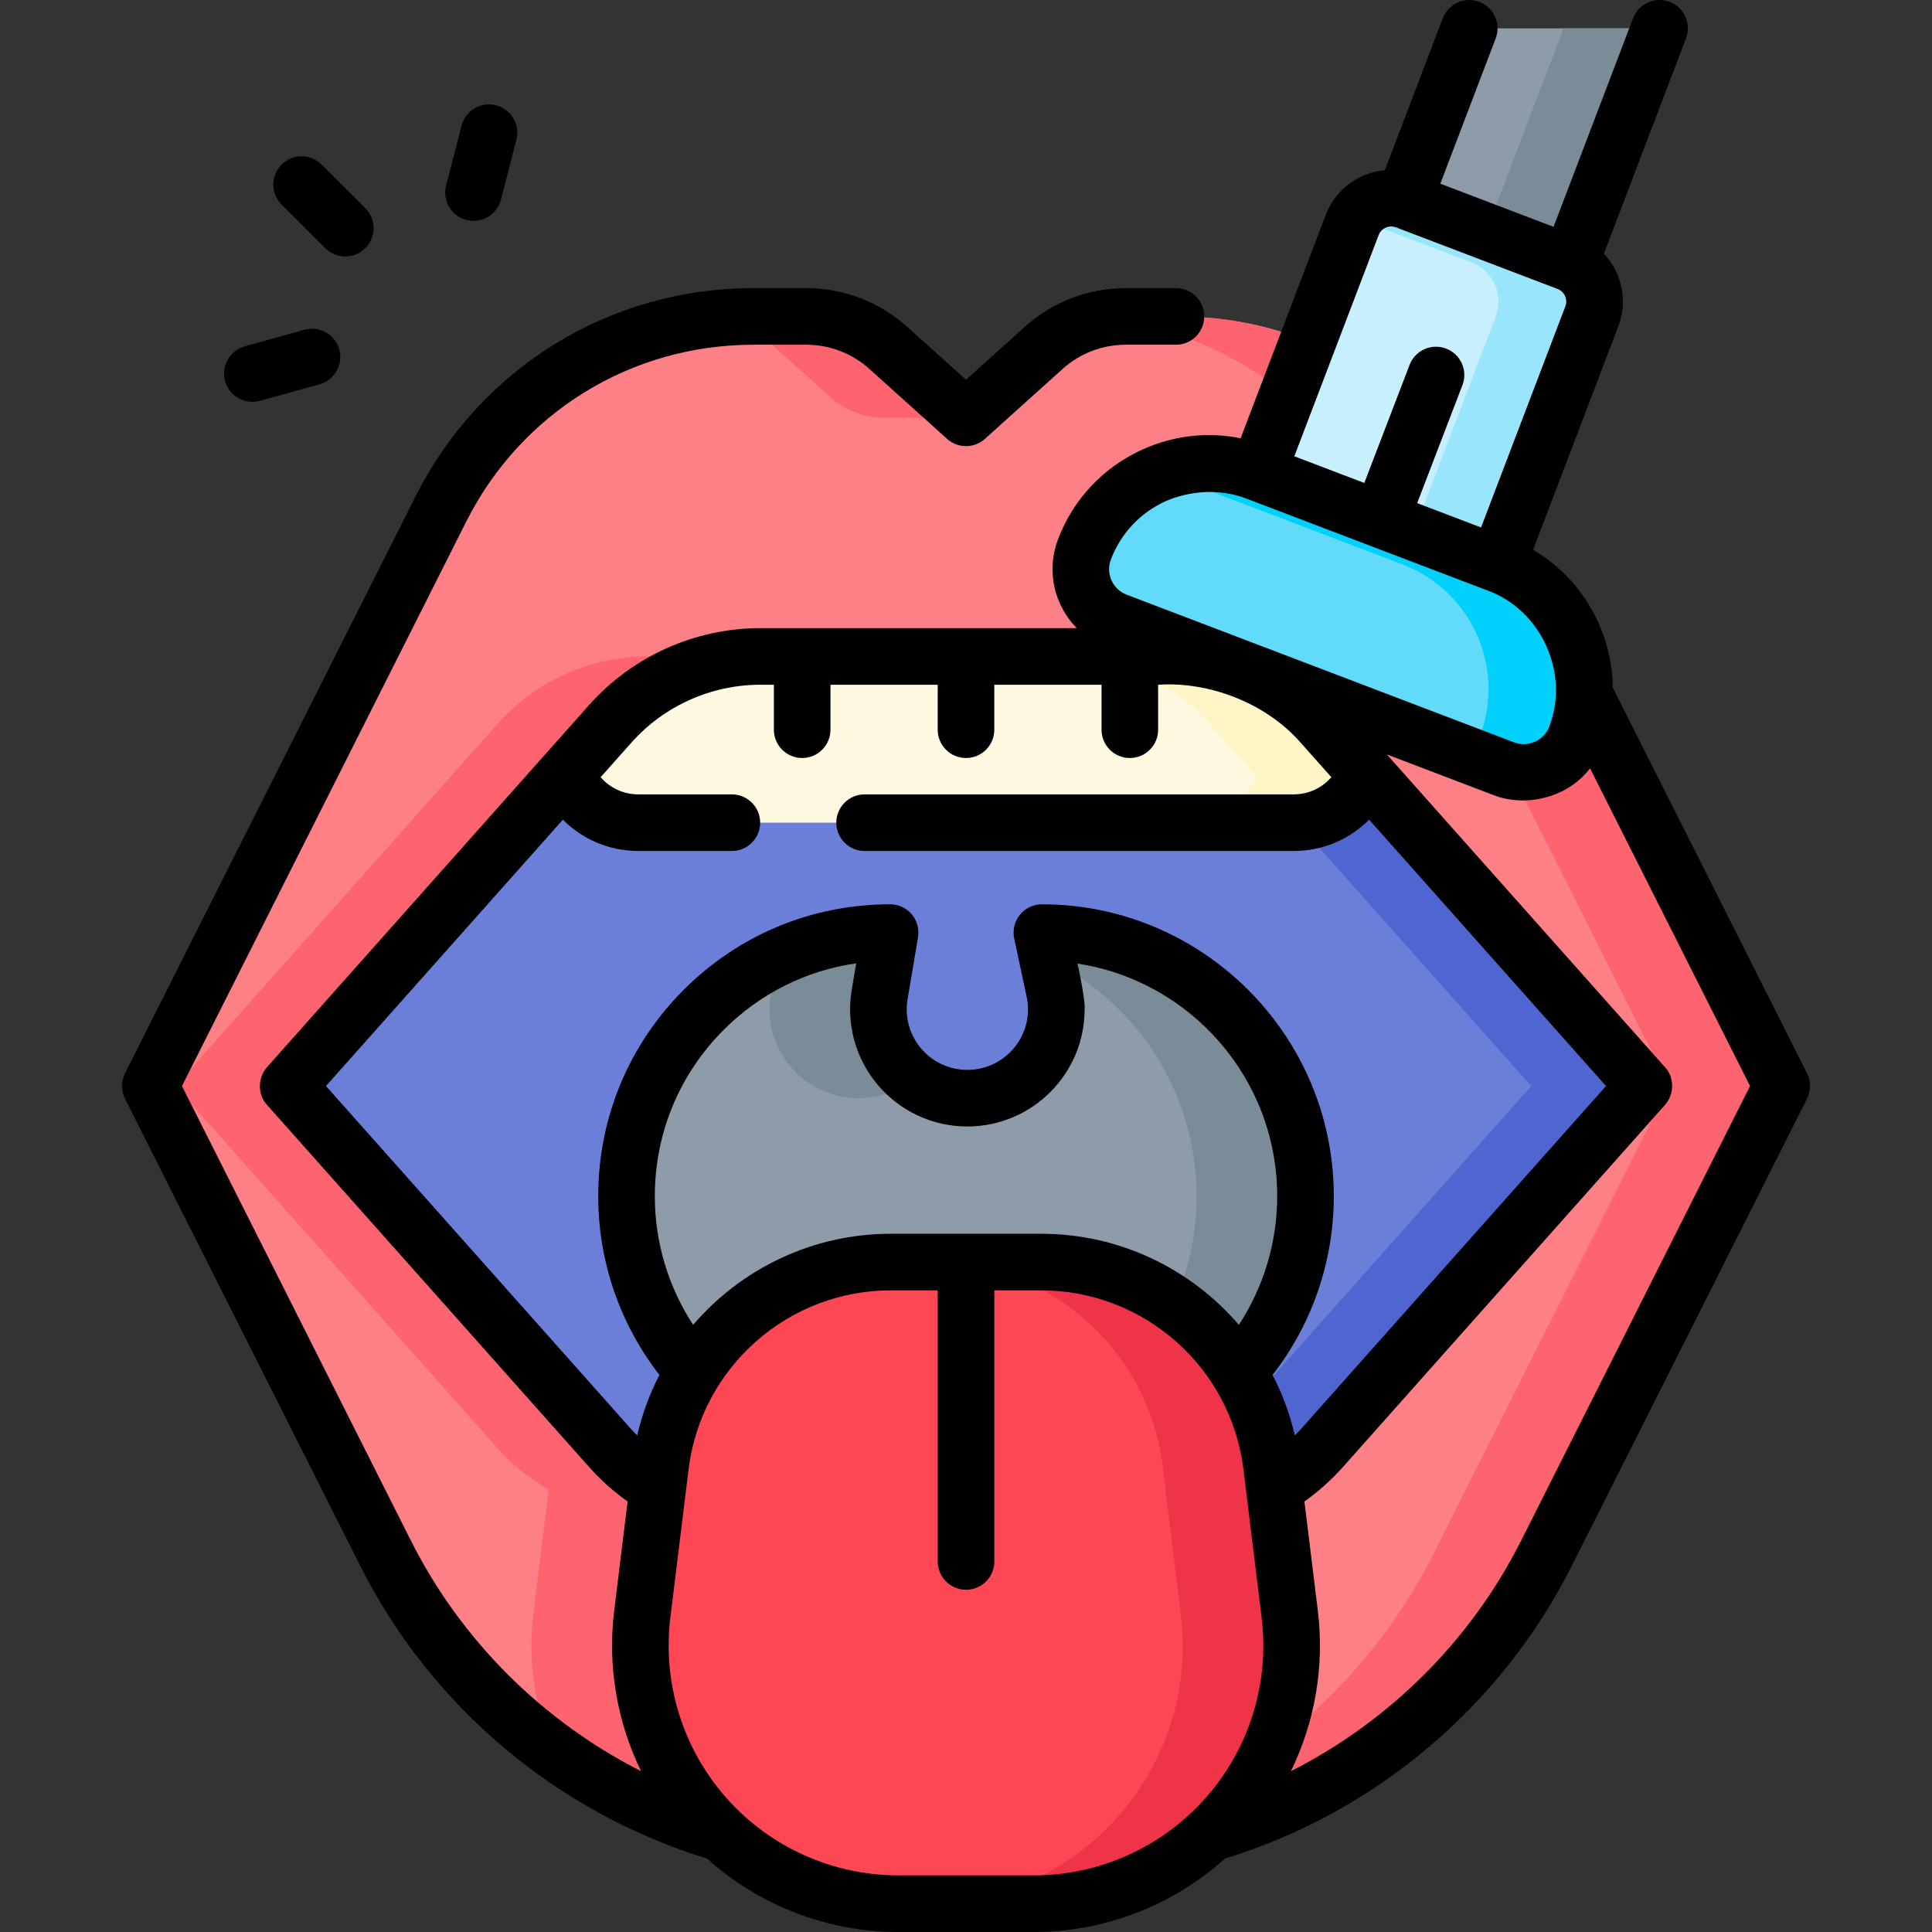 <svg xmlns="http://www.w3.org/2000/svg" id="Capa_1" height="512" viewBox="0 0 512.003 512.003" width="512"><rect x="0" y="0" width="512.003" height="512.003" fill="#333333" stroke="none"/><g><g><path d="m435.652 287.813-93.86 139.98h-171.58l-20.79-31-73.07-108.98 69.29-107.07 20.13-31.1h182.53z" fill="#6c7fd8"></path><path d="m435.652 287.813h-29.87l-85.36-95.98c-10.11-11.37-24.6-17.87-39.82-17.87h-108.93c-9.21 0-18.16 2.38-26.03 6.78l20.13-31.1h182.53z" fill="#4f66d0"></path><path d="m435.652 287.813-93.86 139.98h-171.58l-20.79-31c6.9 3.17 14.48 4.87 22.25 4.87h108.93c15.22 0 29.71-6.51 39.82-17.88l85.36-95.97z" fill="#4f66d0"></path><g><path d="m369.022 173.963-1.35 6.32-4.57 21.35c-1.99 9.27-10 15.97-19.4 16.37-.29.01-.58.02-.88.02h-173.64c-9.78 0-18.23-6.83-20.28-16.39l-5.92-27.67z" fill="#fff9e2"></path><path d="m367.672 180.283-4.57 21.35c-1.99 9.27-10 15.97-19.4 16.37l-23.28-26.17c-10.11-11.37-24.6-17.87-39.82-17.87h83.07z" fill="#fff5c6"></path><path d="m340.157 173.959-5.927 27.672c-2.048 9.562-10.497 16.393-20.275 16.393h28.869c9.778 0 18.228-6.831 20.275-16.393l5.927-27.672z" fill="#fff5c6"></path><path d="m276.115 247.156c38.582 0 69.86 31.277 69.86 69.86 0 38.582-31.277 69.86-69.86 69.86h-40.226c-38.582 0-69.86-31.277-69.86-69.86 0-38.582 31.277-69.86 69.86-69.86l-2.771 16.376c-2.434 14.381 8.649 27.496 23.234 27.496 14.993 0 26.173-13.817 23.046-28.48z" fill="#8d9ca8"></path><g fill="#7a8c98"><path d="m235.889 247.156c-10.745 0-20.92 2.432-30.014 6.765l-1.626 9.611c-2.434 14.38 8.649 27.496 23.234 27.496 5.497 0 10.476-1.862 14.431-4.937-6.571-5.109-10.314-13.588-8.796-22.559z"></path><path d="m276.115 247.156 1.476 6.918c23.383 11.294 39.515 35.233 39.515 62.941 0 38.582-31.277 69.859-69.86 69.859h28.869c38.583 0 69.86-31.277 69.86-69.859 0-38.582-31.277-69.859-69.86-69.859z"></path></g><path d="m312.383 83.865h-14.069c-8.024 0-15.764 2.971-21.728 8.339l-20.583 18.527-20.583-18.527c-5.964-5.368-13.704-8.339-21.729-8.339h-14.069c-35.002 0-67.017 19.723-82.761 50.984l-77.034 152.961h36.522l85.36-95.973c10.115-11.372 24.609-17.879 39.829-17.879h108.93c15.22 0 29.714 6.506 39.829 17.879l85.36 95.973h36.522l-77.034-152.961c-15.745-31.261-47.76-50.984-82.762-50.984z" fill="#fd8087"></path><g fill="#fe646f"><path d="m205.55 92.204 14.369 12.934c4 3.601 9.192 5.593 14.574 5.593h21.508l-20.583-18.527c-5.964-5.368-13.704-8.339-21.728-8.339h-14.069c-3.343 0-6.658.183-9.935.536 5.871 1.077 11.372 3.759 15.864 7.803z"></path><path d="m395.143 134.849c-15.744-31.261-47.759-50.984-82.761-50.984h-14.069c-1.98 0-3.942.182-5.865.536 31.033 3.34 58.586 22.173 72.826 50.448l77.034 152.961h29.869z"></path><path d="m131.84 191.837-85.36 95.973h29.869l85.359-95.973c10.115-11.373 24.609-17.879 39.829-17.879h-29.869c-15.219.001-29.713 6.507-39.828 17.879z"></path></g><path d="m472.182 287.813-62.4 123.9c-23.95 47.55-71.88 78.09-124.82 79.95-1.7.06-3.41.09-5.12.09h-47.68c-31.26 0-61-10.02-85.39-27.69-18.49-13.39-33.89-31.19-44.55-52.35l-62.4-123.9h36.53l74.43 83.68 10.93 12.29c10.11 11.37 24.61 17.88 39.83 17.88h108.92c15.22 0 29.72-6.51 39.83-17.88l85.36-95.97z" fill="#fd8087"></path><path d="m284.962 491.663c-1.7.06-3.41.09-5.12.09h-47.68c-31.26 0-61-10.02-85.39-27.69-4.91-10.95-7.01-23.37-5.43-36.27l4.82-39.31c.74-5.99 2.32-11.69 4.62-16.99l10.93 12.29c10.11 11.37 24.61 17.88 39.83 17.88h108.18l3.2 26.13c3.18 25.89-8.49 49.839-27.96 63.87z" fill="#fe646f"></path><g fill="#fe646f"><path d="m171.668 401.662h29.869c-15.22 0-29.714-6.506-39.829-17.879l-85.359-95.973h-29.869l85.359 95.973c10.116 11.373 24.61 17.879 39.829 17.879z"></path><path d="m442.308 287.81-62.398 123.902c-24.718 49.08-74.981 80.044-129.934 80.044h29.869c54.953 0 105.216-30.964 129.934-80.044l62.399-123.901h-29.87z"></path></g><path d="m273.92 504.503h-35.835c-41.071 0-72.878-35.948-67.876-76.713l4.823-39.307c3.785-30.843 29.979-54.019 61.053-54.019h39.835c31.074 0 57.268 23.176 61.053 54.019l4.823 39.307c5.002 40.765-26.805 76.713-67.876 76.713z" fill="#fd4755"></path><path d="m341.796 427.789-4.823-39.307c-3.784-30.843-29.979-54.019-61.053-54.019h-28.869c31.074 0 57.268 23.176 61.053 54.019l4.823 39.307c5.002 40.766-26.804 76.713-67.876 76.713h28.869c41.071.001 72.878-35.947 67.876-76.713z" fill="#ef3349"></path></g><g><path d="m396.836 149.465-63.504-24.205 25.012-65.619c2.176-5.708 8.567-8.572 14.275-6.396l42.832 16.326c5.708 2.176 8.572 8.567 6.396 14.275z" fill="#c8effe"></path><path d="m415.452 69.57-42.832-16.326c-5.708-2.176-12.1.688-14.275 6.396l-.447 1.171c2.591-1.172 5.631-1.353 8.498-.26l23.619 9.018c5.708 2.176 8.572 8.567 6.396 14.275l-21.785 57.154 22.21 8.466 25.012-65.619c2.176-5.708-.688-12.099-6.396-14.275z" fill="#99e6fc"></path><path d="m439.796 7.503-23.748 62.296-44.022-16.783 17.342-45.513z" fill="#8d9ca8"></path><path d="m414.359 7.503-20.52 53.829 22.209 8.467 23.748-62.296z" fill="#7a8c98"></path><path d="m397.145 149.582-64.12-24.44c-18.247-6.955-38.677 2.199-45.632 20.445-2.9 7.608.917 16.126 8.524 19.026l102.647 39.125c7.608 2.9 16.126-.917 19.026-8.524 6.955-18.247-2.199-38.677-20.445-45.632z" fill="#62dbfb"></path><path d="m397.145 149.582-64.12-24.44c-8.489-3.236-17.448-2.981-25.306.05l63.989 24.39c18.247 6.955 27.4 27.385 20.446 45.632-.718 1.882-1.781 3.53-3.087 4.904l9.498 3.62c7.608 2.9 16.126-.917 19.026-8.525 6.954-18.246-2.2-38.676-20.446-45.631z" fill="#01d0fb"></path></g></g><g><path d="m479.243 290.321c.577-1.678.676-3.84-.363-5.882l-51.485-102.231c-.16-14.794-8.021-28.817-21.098-36.51l22.558-59.183c1.767-4.633 1.622-9.676-.405-14.2-.853-1.904-2.012-3.606-3.396-5.087l21.75-57.054c1.476-3.871-.466-8.204-4.336-9.68-3.871-1.474-8.205.464-9.68 4.336l-21.077 55.288-30.007-11.439 14.673-38.506c1.475-3.871-.468-8.204-4.338-9.68-3.872-1.476-8.204.468-9.68 4.338l-15.346 40.273c-2.02.184-4.018.683-5.924 1.536-4.524 2.027-7.988 5.695-9.754 10.328l-22.556 59.177c-8.668-1.741-17.642-.765-25.872 2.923-10.446 4.681-18.445 13.149-22.522 23.847-3.198 8.389-.958 17.532 4.964 23.546h-83.807c-17.354 0-33.914 7.431-45.435 20.386l-85.36 95.979c-2.356 2.612-2.637 7.139 0 9.969l85.359 95.969c3.053 3.435 6.477 6.497 10.211 9.149l-3.553 28.96c-1.803 14.694.76 29.448 7.127 42.506-26.102-13.246-47.665-34.624-60.972-61.042l-60.7-120.527 75.342-149.588c14.554-28.906 43.698-46.862 76.061-46.862h14.07c6.179 0 12.114 2.278 16.711 6.413l20.58 18.53c2.854 2.568 7.184 2.568 10.037 0l20.577-18.527c4.6-4.138 10.535-6.416 16.714-6.416h13.326c4.143 0 7.5-3.357 7.5-7.5s-3.357-7.5-7.5-7.5h-13.326c-9.89 0-19.388 3.646-26.748 10.267l-15.562 14.012-15.564-14.015c-7.357-6.618-16.855-10.264-26.745-10.264h-14.07c-38.062 0-72.341 21.119-89.458 55.115l-77.04 152.96c-.909 1.886-1.197 4.406 0 6.747l62.399 123.901c18.702 37.131 52.112 65.27 91.839 77.456 13.851 12.448 31.904 19.46 50.721 19.46h35.836c18.818 0 36.87-7.012 50.721-19.46 39.727-12.186 73.137-40.325 91.839-77.457l62.399-123.9c.105-.242.112-.197.365-.861zm-113.891-228.01c.458-1.199 1.369-1.756 1.872-1.981s1.523-.535 2.725-.078l42.851 16.336c1.821.708 2.736 2.759 2.04 4.587l-22.341 58.61-16.928-6.452 11.991-31.263c1.483-3.867-.449-8.205-4.317-9.688-3.866-1.484-8.205.45-9.688 4.317l-12.002 31.291-18.543-7.068zm-70.951 85.947c2.65-6.953 7.85-12.458 14.641-15.5 5.619-2.416 13.64-3.593 21.312-.608l63.812 24.322c14.064 5.035 21.893 21.675 16.417 36.069-.689 1.808-2.041 3.239-3.807 4.03-1.766.79-3.732.847-5.54.158l-102.647-39.125c-1.807-.689-3.238-2.041-4.028-3.806-.792-1.764-.849-3.732-.16-5.54zm-208.012 139.554 62.777-70.588c5.181 5.215 12.299 8.298 20.01 8.298h24.778c4.143 0 7.5-3.357 7.5-7.5s-3.357-7.5-7.5-7.5h-24.778c-3.935 0-7.539-1.708-10-4.553l8.14-9.153c8.677-9.757 21.151-15.354 34.226-15.354h3.544v11.919c0 4.143 3.357 7.5 7.5 7.5s7.5-3.357 7.5-7.5v-11.919h28.416v11.919c0 4.143 3.357 7.5 7.5 7.5s7.5-3.357 7.5-7.5v-11.919h28.416v11.919c0 4.143 3.357 7.5 7.5 7.5s7.5-3.357 7.5-7.5v-11.919c13.418-.889 28.486 4.743 37.77 15.354l8.138 9.15c-2.46 2.847-6.065 4.555-10.001 4.555h-113.692c-4.143 0-7.5 3.357-7.5 7.5s3.357 7.5 7.5 7.5h113.691c7.711 0 14.83-3.083 20.011-8.299l62.779 70.589-80.927 90.989c-.495.557-1.025 1.078-1.546 1.609-1.307-5.655-3.302-11.026-5.888-16.033 10.484-13.522 16.219-30.135 16.219-47.365 0-42.656-34.703-77.359-77.359-77.359-2.264 0-4.407 1.022-5.831 2.783-1.424 1.76-1.977 4.069-1.504 6.284l3.293 15.41c.239 1.114.361 2.252.361 3.382 0 8.834-7.214 16.021-16.08 16.021-4.741 0-9.214-2.076-12.271-5.697-3.058-3.62-4.356-8.376-3.562-13.053l2.769-16.38c.368-2.177-.241-4.405-1.666-6.091-1.425-1.687-3.521-2.659-5.729-2.659-20.666 0-40.094 8.046-54.704 22.658-14.609 14.619-22.655 34.046-22.655 54.701 0 17.23 5.735 33.843 16.219 47.365-2.586 5.006-4.581 10.377-5.888 16.032-.521-.531-1.051-1.053-1.547-1.611zm149.696 39.151c-20.788 0-39.66 9.297-52.397 24.142-6.589-10.08-10.156-21.895-10.156-34.093 0-16.65 6.486-32.312 18.264-44.097 9.632-9.633 21.863-15.726 35.113-17.625l-1.182 6.987c-1.533 9.036.979 18.234 6.893 25.236s14.564 11.019 23.731 11.019c17.138 0 31.08-13.916 31.08-31.021.254-1.418-1.098-8.894-1.896-12.148 29.93 4.556 52.936 30.466 52.936 61.648 0 12.198-3.567 24.012-10.156 34.093-12.737-14.845-31.608-24.142-52.397-24.142h-39.833zm1.999 170.04c-17.429 0-34.049-7.486-45.599-20.54-11.549-13.053-16.955-30.461-14.832-47.761l4.822-39.307c3.318-27.041 26.365-47.433 53.609-47.433h12.425v71.844c0 4.143 3.357 7.5 7.5 7.5s7.5-3.357 7.5-7.5v-71.844h12.409c27.244 0 50.291 20.392 53.609 47.433.462 3.766 4.315 35.173 4.822 39.308 2.123 17.299-3.283 34.707-14.832 47.76-11.55 13.054-28.17 20.54-45.599 20.54zm165-88.664c-13.307 26.419-34.87 47.798-60.972 61.044 6.367-13.059 8.931-27.813 7.128-42.507l-3.553-28.961c3.734-2.652 7.158-5.714 10.21-9.147l85.36-95.971c2.355-2.613 2.637-7.137 0-9.969l-73.72-82.89 28.356 10.808c7.533 2.968 18.942 1.369 25.49-7.128l42.402 84.194z"></path><path d="m123.61 58.298c.629.162 1.26.24 1.881.24 3.338 0 6.383-2.245 7.257-5.626l4.101-15.873c1.036-4.011-1.375-8.102-5.386-9.138-4.008-1.031-8.101 1.376-9.138 5.386l-4.101 15.873c-1.036 4.011 1.375 8.101 5.386 9.138z"></path><path d="m86.208 65.776c1.464 1.461 3.381 2.191 5.298 2.191 1.922 0 3.844-.734 5.309-2.202 2.926-2.933 2.921-7.681-.011-10.606l-11.57-11.546c-2.932-2.926-7.681-2.922-10.606.011s-2.921 7.681.011 10.606z"></path><path d="m66.883 106.498c.664 0 1.339-.089 2.01-.275l15.797-4.385c3.991-1.107 6.329-5.241 5.221-9.232s-5.242-6.331-9.232-5.221l-15.797 4.385c-3.991 1.107-6.329 5.241-5.221 9.232.921 3.32 3.936 5.496 7.222 5.496z"></path></g></g></svg>